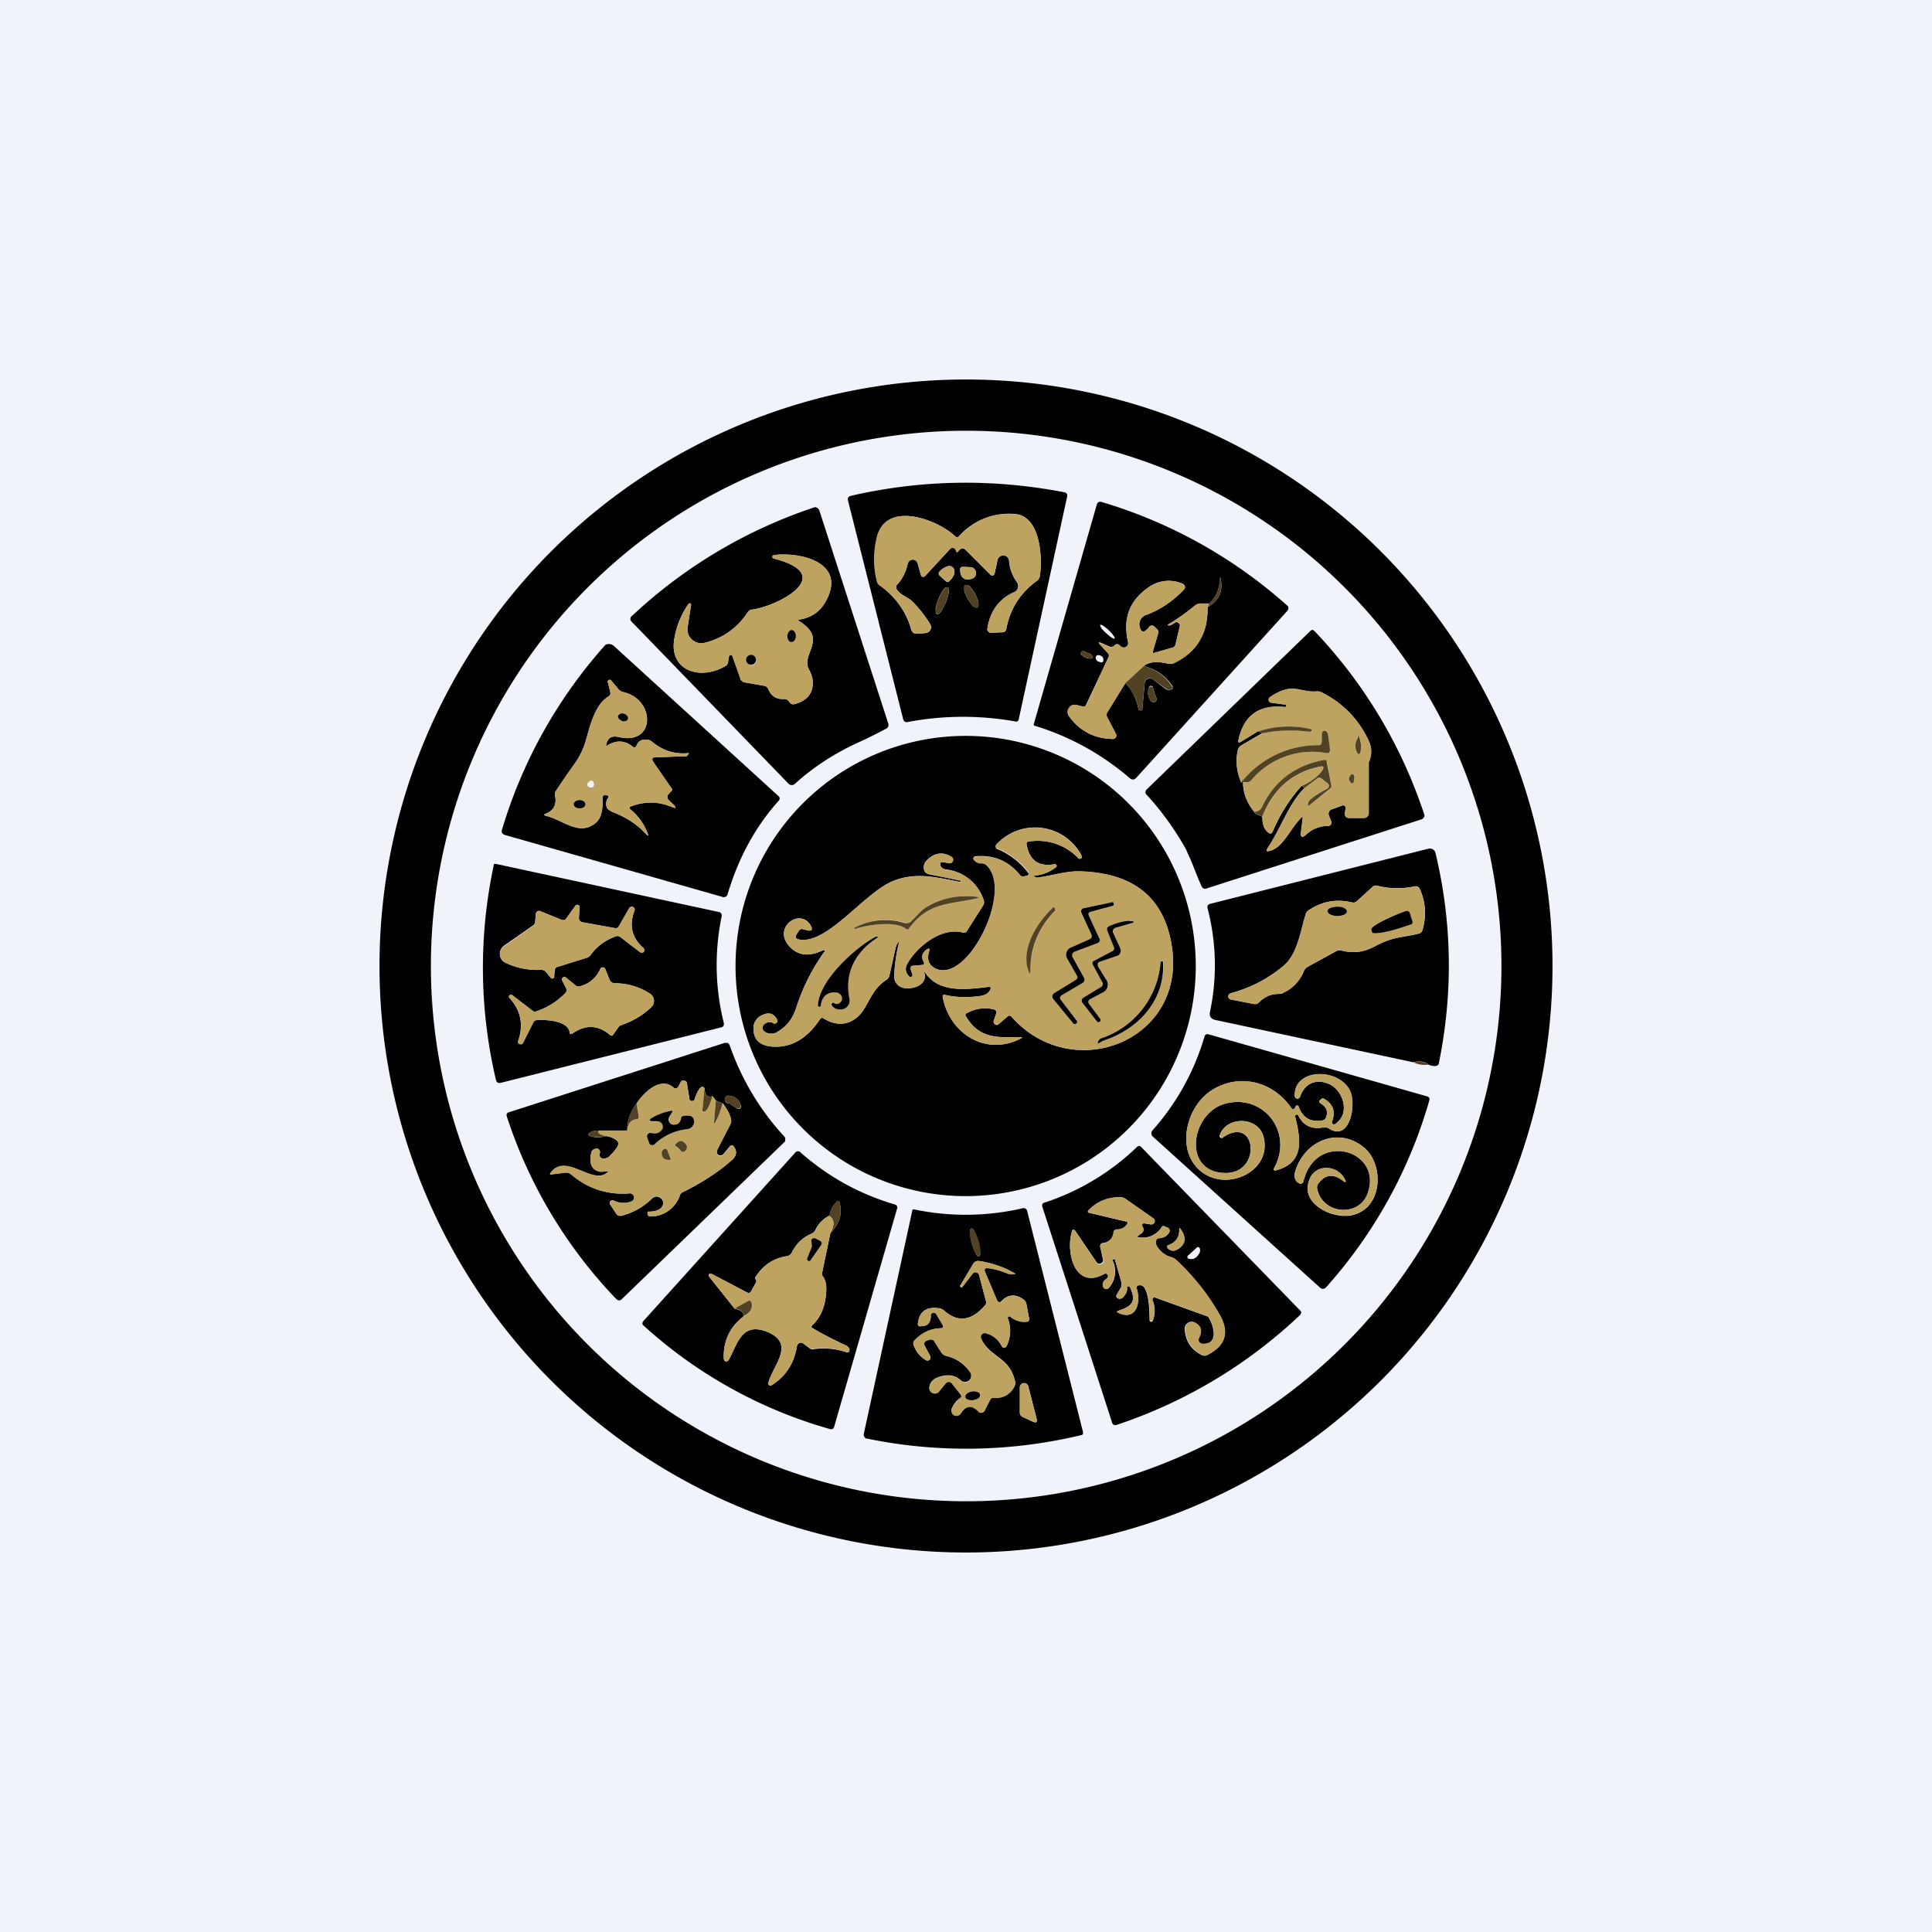 ﻿<?xml version="1.0" standalone="no"?>
<!DOCTYPE svg PUBLIC "-//W3C//DTD SVG 1.1//EN" 
"http://www.w3.org/Graphics/SVG/1.1/DTD/svg11.dtd">
<svg width="56" height="56" viewBox="0 0 56 56" xmlns="http://www.w3.org/2000/svg"><path fill="#F0F3FA" d="M0 0h56v56H0z"/><path d="M45 28a17 17 0 1 1-34 0 17 17 0 0 1 34 0Zm-1.48 0a15.51 15.51 0 1 0-31.03 0 15.51 15.51 0 0 0 31.03 0Z" fill="#010101"/><path d="M29.42 20.91a8.6 8.6 0 0 0-3.12.02c-.06.01-.1-.02-.12-.08l-1.6-6.34c-.02-.07.01-.12.09-.14 2.05-.47 4.11-.5 6.19-.1.06.02.09.06.07.13l-1.4 6.44c-.01.06-.05.09-.1.07Zm-.51-4.65a.17.17 0 0 1 .34.02c.02.22.1.42.23.6a.2.2 0 0 1-.01.23.2.2 0 0 1-.07.05c-.45.2-.7.56-.78 1.06a.11.11 0 0 0 .03.09.11.11 0 0 0 .09.03l.3-.01c.08 0 .12-.04.13-.11.11-.58.41-1.04.9-1.4a.2.2 0 0 0 .07-.12c.08-.5.03-1.72-.7-1.8a1.94 1.94 0 0 0-1.64.64c-.04.04-.08.04-.12 0-.5-.48-2-1.05-2.26.04-.1.43-.1.85 0 1.25 0 .06.04.12.1.15.45.33.75.76.9 1.29.03.07.08.1.15.1l.25-.02a.18.18 0 0 0 .17-.18.17.17 0 0 0-.03-.08 3.48 3.48 0 0 0-.52-.66c-.14-.14-.32-.16-.45-.35a.1.1 0 0 1 .01-.13c.16-.17.26-.38.31-.6a.15.15 0 0 1 .24-.1c.02.03.04.05.05.09l.09.32a.08.08 0 0 0 .06.06.08.08 0 0 0 .07-.03l.72-.78a.1.1 0 0 1 .09-.03.1.1 0 0 1 .07.06l.03.06c0 .01 0 .02.02 0l.06-.06c.06-.06.12-.06.18 0l.72.72a.07.07 0 0 0 .12-.04l.08-.36Zm-1.68.42.19.17a.07.07 0 0 0 .05.02.07.07 0 0 0 .05-.03l.02-.02a.54.54 0 0 0 .08-.1.4.4 0 0 0 .04-.1v-.1a.12.12 0 0 0-.03-.06l-.02-.02c-.04-.04-.1-.04-.16-.02a.47.47 0 0 0-.2.13l-.02.02a.07.07 0 0 0-.02.06.07.07 0 0 0 .02.05Zm.6-.17c0 .23.12.33.33.27a.17.17 0 0 0 .13-.18.17.17 0 0 0-.16-.16l-.22-.01a.08.08 0 0 0-.08.05v.03Zm.5 1.1c.02-.01.03-.03.03-.05v-.1a.98.98 0 0 0-.25-.46c-.05-.04-.1-.05-.13-.04-.02.01-.03.03-.03.05v.1c0 .03.01.07.03.1a.98.98 0 0 0 .22.35c.05.05.1.06.13.05Zm-1.17.2c.01 0 .03 0 .05-.02a.32.32 0 0 0 .07-.07 1.47 1.47 0 0 0 .22-.55c0-.09 0-.14-.03-.15l-.06.01a.33.33 0 0 0-.07.07 1.41 1.41 0 0 0-.22.55c0 .09.01.14.04.15ZM31.93 14.55a14.1 14.1 0 0 1 5.4 3.02.12.12 0 0 1-.02.14l-4.37 4.83c-.06.07-.13.07-.2.01a7.59 7.59 0 0 0-2.77-1.52.08.08 0 0 1 0-.06l1.82-6.34c.02-.07.07-.1.14-.08Zm3.1 2.95h-.24c-.05 0-.1.01-.15.05-.25.2-.51.4-.8.56.04.04.1.02.21-.06a.09.09 0 0 1 .1 0 .1.1 0 0 1 .05.09l-.13.55a.11.11 0 0 1-.08.08l-.52.15c-.05.02-.06 0-.05-.05l.15-.51a.12.12 0 0 0-.04-.13l-.07-.07a.1.1 0 0 0-.15.01c-.14.19-.24.18-.28-.02a.28.28 0 0 1 .18-.32 2.92 2.92 0 0 0 1.13-.77.11.11 0 0 0-.06-.14 1 1 0 0 0-1.01.12c-.54.38-.73.9-.57 1.58a.13.13 0 0 1-.23.1c-.06-.06-.12-.07-.18 0a.12.12 0 0 1-.13.02l-.23-.1c-.1-.04-.1-.02-.03.06l.21.23a.1.1 0 0 1 .02.12l-.65 1.38c-.01.04-.04.05-.09.05l-.2-.05a.2.2 0 0 0-.21.1.2.2 0 0 0 0 .22c.31.44.74.66 1.28.67a.1.1 0 0 0 .08-.05.1.1 0 0 0 0-.1l-.25-.48a.13.13 0 0 1 0-.14l.53-.85c.2.2.32.45.38.76 0 .02.02.03.04.03h.05c.01 0 .02 0 .02-.02l.07-.77a.14.14 0 0 1 .08-.12.14.14 0 0 1 .14 0l.4.3c.04.02.07.02.11.01h.04a.05.05 0 0 0 .04-.06v-.03a1.31 1.31 0 0 0-.84-.59c.15-.13.4-.15.72-.07.06 0 .11 0 .16-.02.66-.32.99-.86.97-1.62.34-.19.47-.48.37-.87-.02.35-.13.6-.33.77Zm-2.72 1.01v-.03a.85.85 0 0 0-.17-.21 1.38 1.38 0 0 0-.16-.13.28.28 0 0 0-.06-.03h-.03v.03l.03.06a.86.86 0 0 0 .14.15 1.32 1.32 0 0 0 .16.13l.05.03h.04Zm-.82.4-.06-.03a.07.07 0 0 0-.1.07c0 .02.01.03.03.04.07.06.15.1.24.1.07 0 .09-.03.05-.09a.15.15 0 0 0-.11-.07l-.05-.02Zm.49.26v-.04a.1.1 0 0 0 0-.04.14.14 0 0 0-.02-.04.17.17 0 0 0-.03-.03.16.16 0 0 0-.1-.03.08.08 0 0 0-.06.03l-.01.03a.1.1 0 0 0 0 .04l.02.04.04.04.09.03c.03 0 .05-.01.07-.03Zm1.44.77a.06.06 0 0 0-.12 0 .4.4 0 0 0 .07.39.09.09 0 0 0 .15-.09l-.1-.3ZM24.88 21.52c-.7.32-1.31.72-1.84 1.2a.13.13 0 0 1-.18 0L18.29 18a.1.1 0 0 1-.01-.1s0-.02.02-.03a14.32 14.32 0 0 1 5.32-3.17.15.15 0 0 1 .13.1l2 6.18c.01.06 0 .1-.06.14-.27.14-.54.28-.81.4Zm-1.71-3.56c.35-.06.6-.23.76-.52.64-1.14-.74-1.45-1.5-1.35a.05.05 0 0 0-.03.05.05.05 0 0 0 .03.05c1.9.49.05 1.4-.64 1.48a.16.16 0 0 0-.12.08c-.3.45-.71.75-1.24.88a.4.4 0 0 1-.5-.44l.1-.65-.01-.02a.04.04 0 0 0-.05-.02l-.02.01c-.2.3-.34.62-.4.98-.18.94.73 1.25 1.47.82a.15.15 0 0 0 .08-.1l.03-.18a.05.05 0 0 1 .05-.05l.03.01.02.03.23.65c0 .03.02.05.05.07.02.02.05.04.08.04l.57.1a.15.15 0 0 1 .11.1c.09.2.24.3.46.28a.16.16 0 0 1 .12.05l.06.07a.1.1 0 0 0 .11.03c.4-.1.58-.35.53-.73a.87.87 0 0 0-.1-.27c-.25-.46.57-.88-.29-1.41-.03-.02-.03-.04 0-.04Z" fill="#010101"/><path d="m28.9 16.26-.07.36a.07.07 0 0 1-.09.06.07.07 0 0 1-.03-.02l-.72-.72c-.06-.06-.12-.06-.18 0l-.06.07h-.02a.56.56 0 0 1-.03-.07.1.1 0 0 0-.16-.03l-.72.78a.08.08 0 0 1-.07.03.08.08 0 0 1-.06-.06l-.09-.32a.15.15 0 0 0-.24-.08.15.15 0 0 0-.05.08c-.05.23-.15.44-.3.6a.1.1 0 0 0-.03.07l.01.07c.13.2.31.21.45.35.2.2.38.42.52.66a.17.17 0 0 1-.06.23.18.18 0 0 1-.08.03l-.25.02c-.07 0-.12-.03-.14-.1a2.37 2.37 0 0 0-.92-1.29.27.27 0 0 1-.1-.15c-.1-.4-.1-.82 0-1.25.26-1.09 1.76-.52 2.27-.04.04.04.08.04.12 0 .46-.48 1.01-.7 1.64-.63.73.07.78 1.29.7 1.79a.2.2 0 0 1-.07.13c-.49.35-.79.8-.9 1.39-.01.07-.05.1-.13.1l-.3.02a.11.11 0 0 1-.12-.07v-.05c.07-.5.33-.85.78-1.06a.19.19 0 0 0 .08-.29c-.13-.17-.2-.37-.23-.6a.17.17 0 0 0-.34 0ZM23.16 18c.86.53.04.95.28 1.41.07.12.1.21.11.27.05.38-.13.63-.53.73a.1.1 0 0 1-.1-.03l-.07-.07a.16.16 0 0 0-.12-.05c-.22.01-.37-.08-.46-.28a.16.16 0 0 0-.11-.1l-.57-.1a.18.18 0 0 1-.08-.04.17.17 0 0 1-.05-.07l-.23-.65a.05.05 0 0 0-.05-.04l-.03.02-.02.03-.03.17c-.01.05-.04.09-.08.11-.74.43-1.65.12-1.47-.82a2.52 2.52 0 0 1 .42-1 .04.04 0 0 1 .06.05l-.1.65a.4.4 0 0 0 .5.44c.53-.13.94-.43 1.24-.88a.16.16 0 0 1 .12-.08c.69-.07 2.54-1 .64-1.48a.05.05 0 0 1 0-.1c.76-.1 2.14.21 1.5 1.35-.16.29-.41.46-.76.52-.04 0-.04.02 0 .04Zm-.22.61c.03 0 .07-.01.1-.05a.21.21 0 0 0 .03-.12c0-.04 0-.09-.03-.12a.11.11 0 0 0-.09-.06c-.03 0-.06.02-.09.05a.21.21 0 0 0-.04.12c0 .05.01.1.03.13.03.03.06.05.09.05Zm-1.02.51a.14.14 0 0 0-.15-.14.14.14 0 0 0-.13.09.14.14 0 0 0 .03.16.14.14 0 0 0 .25-.1Z" fill="#BEA25F"/><path d="M27.23 16.67a.07.07 0 0 1-.02-.04.07.07 0 0 1 .02-.06l.02-.02c.06-.06.13-.1.2-.13.06-.02.12-.02.16.02l.02.02.03.06v.1a.4.4 0 0 1-.04.1.54.54 0 0 1-.08.1l-.02.02a.07.07 0 0 1-.08.02l-.02-.02-.19-.17ZM27.83 16.5a.08.08 0 0 1 .08-.07l.22.01a.18.18 0 0 1 .16.16.17.17 0 0 1-.13.18c-.21.06-.32-.04-.33-.27Z" fill="#BEA25F"/><path d="M35 17.6a.23.23 0 0 0 .04-.1c.2-.17.31-.42.32-.77h.01c.1.4-.03.68-.37.87Z" fill="#514223"/><path d="M35.04 17.5c0 .03-.02.06-.04.1.02.76-.3 1.3-.97 1.62a.24.24 0 0 1-.16.02c-.32-.08-.57-.06-.72.07l-.53.49-.52.85a.13.13 0 0 0 0 .14l.25.48a.1.1 0 0 1 0 .1.1.1 0 0 1-.09.05c-.54-.01-.97-.23-1.28-.67a.2.2 0 0 1 0-.23.2.2 0 0 1 .2-.09l.21.05c.05 0 .08-.01.1-.05l.64-1.38a.1.1 0 0 0-.02-.12l-.21-.23c-.08-.08-.07-.1.03-.05l.23.1a.11.11 0 0 0 .13-.03c.06-.07.12-.06.18 0a.13.13 0 0 0 .23-.1c-.16-.68.03-1.2.57-1.58a1 1 0 0 1 1-.12.11.11 0 0 1 .07.14l-.03.04c-.32.33-.68.58-1.1.73a.28.28 0 0 0-.18.32c.04.2.14.2.28.02a.1.1 0 0 1 .15 0l.07.06c.04.04.05.08.04.13l-.15.51c-.01.05 0 .07.05.05l.52-.15a.11.11 0 0 0 .08-.08l.13-.55a.1.1 0 0 0-.04-.1.1.1 0 0 0-.11.01c-.1.08-.17.1-.2.06.28-.17.54-.36.8-.56.04-.04.09-.06.14-.06h.25Z" fill="#BEA25F"/><path d="M28.04 17.35c.1.18.23.3.3.26.05-.04.03-.21-.07-.39-.1-.18-.23-.3-.3-.26-.06.04-.03.2.07.39ZM27.2 17.37c-.08.21-.1.4-.04.43.06.02.18-.13.26-.35.09-.22.1-.41.05-.43-.06-.03-.18.13-.27.35Z" fill="#514223"/><path d="M34.4 24.66c-.33-.6-.72-1.14-1.17-1.63a.1.1 0 0 1 0-.14l4.75-4.6c.04-.04.08-.04.12 0a14.1 14.1 0 0 1 3.19 5.34.13.13 0 0 1-.09.12l-6.22 2c-.07.03-.12 0-.15-.06-.16-.34-.29-.75-.44-1.03Zm2.04-3.45c.08 0 .12.02.13.05l-.6.35a.2.2 0 0 0-.09.13c-.07.3-.04.61.1.95.04-.1.06-.1.05-.01 0 .32.12.6.33.86.01.04.1.08.23.13 0 .22.05.37.17.46.06.05.1.04.13-.03.22-.51.5-.95.84-1.32.04.01.07.04.07.07-.45.45-.69 1.2-1.07 1.75-.03.06-.02.08.05.07.41-.08.63-.68.95-.98.02-.02.03-.02.03.02l-.05.4c-.02.16.03.19.15.08.18-.17.4-.25.65-.25a.09.09 0 0 0 .08-.08v-.04l-.07-.18a.13.13 0 0 1 .03-.15.14.14 0 0 1 .05-.03l.28-.1c.09-.04.13 0 .12.1l-.02.11a.13.13 0 0 0 .03.1.12.12 0 0 0 .1.04h.42c.04 0 .07-.02.1-.04a.14.14 0 0 0 .04-.1v-1.48a.7.7 0 0 0 .02-.58 2.9 2.9 0 0 0-1.38-1.44.27.27 0 0 0-.15-.03c-.34.03-.57-.13-.87-.06-.19.05-.35.13-.49.24a.09.09 0 0 0 .05.15l.37.05a.04.04 0 1 1 0 .07c-.73-.07-1.17.25-1.32.95-.02.08 0 .1.07.06l.47-.29ZM22.82 18.43c0 .1.05.18.12.18.07 0 .13-.07.13-.17s-.05-.17-.12-.18c-.07 0-.12.08-.13.17ZM22.57 23.21c-.7.78-1.18 1.7-1.48 2.71a.11.11 0 0 1-.14.08l-6.32-1.8c-.08-.03-.1-.08-.08-.15a14.05 14.05 0 0 1 3-5.36.22.22 0 0 1 .24.03l4.78 4.36a.1.1 0 0 1 .03.06.1.1 0 0 1-.03.07Zm-5-1.62c.04-.2.15-.27.35-.23 1.1.27 1.08-1.1.14-1.3a.24.24 0 0 1-.13-.08l-.21-.25a.06.06 0 0 0-.07-.02.05.05 0 0 0-.03.07l.07.28c.01.06 0 .1-.06.13-.38.24-.52.82-.64 1.24-.07.26-.18.49-.32.69-.19.26-.37.52-.55.8a.2.2 0 0 0-.03.15c.05.25-.04.42-.26.51-.08.03-.07.05 0 .07.5.12.96.6 1.44.2.2-.17.2-.5.2-.74 0-.05.02-.06.06-.06h.08l.02.02a.04.04 0 0 1 0 .05c-.07.1-.08.2-.03.3.03.05.1.09.19.13.38.15.7.36.96.65.04.03.05.03.03-.02a1.6 1.6 0 0 0-.5-.71c-.05-.05-.05-.08.02-.1.4-.15.8-.14 1.17.02.13.05.14.03.05-.07l-.14-.13a.12.12 0 0 1-.03-.09c0-.03 0-.06.03-.08l.08-.1c.03-.02.03-.04 0-.07l-.52-.76c-.06-.1-.04-.14.07-.14l.89-.03.02-.02.04-.05c.02-.02.01-.02-.01-.02-.4.04-.75-.08-1.05-.33a.25.25 0 0 0-.14-.06c-.16-.02-.26.04-.31.18-.03.05-.06.06-.1.03-.24-.2-.49-.2-.75-.04-.03.02-.04.01-.03-.02Z" fill="#010101"/><path d="M31.54 18.93c.05 0 .09.03.11.07.04.06.02.1-.05.09a.42.42 0 0 1-.24-.1.07.07 0 0 1-.02-.08.07.07 0 0 1 .09-.03 16.55 16.55 0 0 0 .1.05Z" fill="#514223"/><path d="M21.77 19.27a.14.14 0 1 0 0-.29.14.14 0 0 0 0 .29Z" fill="#010101"/><path d="M33.15 19.31a1.31 1.31 0 0 1 .84.62.05.05 0 0 1-.02.04l-.02.01-.04.01a.13.13 0 0 1-.1-.02l-.4-.28a.14.14 0 0 0-.23.1l-.07.78c0 .01 0 .02-.02.02h-.05c-.02 0-.03-.01-.04-.03a1.43 1.43 0 0 0-.38-.76l.53-.49Z" fill="#514223"/><path d="M17.6 21.61c.26-.17.5-.15.74.04.05.03.08.02.1-.03.06-.14.16-.2.32-.18.05 0 .1.02.14.06.3.25.65.37 1.05.33.02 0 .03 0 .01.02l-.04.05-.02.02-.89.03c-.1 0-.13.05-.07.14l.53.76c.02.03.02.05 0 .08l-.1.09a.12.12 0 0 0-.02.08c0 .04 0 .07.03.09l.14.13c.1.1.08.12-.05.07a1.6 1.6 0 0 0-1.17-.03c-.07.03-.07.06-.02.1.23.2.4.43.5.72.02.05 0 .05-.03.02-.26-.29-.58-.5-.96-.65-.1-.04-.16-.08-.2-.13-.04-.1-.03-.2.05-.3v-.02a.04.04 0 0 0 0-.03l-.03-.01-.08-.01c-.04 0-.06.01-.06.06 0 .25 0 .57-.2.74-.48.4-.95-.08-1.43-.2-.08-.02-.09-.04 0-.07.21-.09.3-.26.25-.51a.2.2 0 0 1 .03-.16l.55-.8c.14-.2.25-.42.32-.68.12-.42.26-1 .64-1.24.05-.03.07-.07.06-.13l-.07-.28a.05.05 0 0 1 .03-.07.05.05 0 0 1 .07.02l.21.25c.04.04.08.06.13.08.94.2.95 1.57-.14 1.3-.2-.04-.31.03-.35.23 0 .03 0 .04.03.02Zm.6-.77c0-.02 0-.06-.02-.08a.19.19 0 0 0-.09-.07.19.19 0 0 0-.1 0c-.04 0-.07.02-.07.05-.01.03 0 .06.01.09.02.02.05.05.09.06.04.02.08.02.11 0 .03 0 .06-.02.07-.05Zm-.98 1.9c-.02-.13-.08-.15-.17-.06-.04.04-.04.08 0 .12l.04.02a.09.09 0 0 0 .13-.09Zm-.25.57a.1.1 0 0 0-.01-.04.13.13 0 0 0-.04-.04.19.19 0 0 0-.06-.03.24.24 0 0 0-.13 0 .19.19 0 0 0-.05.03.13.13 0 0 0-.04.04.1.1 0 0 0-.01.04l.01.05.04.04.05.02a.23.23 0 0 0 .19-.02.13.13 0 0 0 .04-.04.1.1 0 0 0 0-.05Z" fill="#BEA25F"/><path d="m33.42 19.94.1.3a.09.09 0 0 1-.15.09.4.4 0 0 1-.07-.4.06.06 0 0 1 .06-.03.06.06 0 0 1 .06.04Z" fill="#514223"/><path d="m37.8 22.85.37-.28c.04-.04.09-.04.14 0l.17.13a.1.1 0 0 1 .04.09.1.1 0 0 1-.05.08c-.22.1-.39.2-.5.33a.2.2 0 0 0-.06.14c0 .02 0 .03.03.01l.6-.47a.1.1 0 0 0 .05-.11l-.12-.67c-.02-.06-.05-.08-.11-.07-.82.16-1.4.6-1.77 1.34-.05.1-.13.16-.23.17-.21-.25-.32-.54-.33-.86l.13-.01c.04 0 .08-.03.1-.06a2.3 2.3 0 0 1 2.18-.78c.08.01.12-.02.1-.1l-.05-.47a.08.08 0 0 0-.16 0l-.02.26c0 .05-.03.08-.09.08a2.82 2.82 0 0 0-2.24 1.09 1.5 1.5 0 0 1-.1-.95.2.2 0 0 1 .1-.13l.59-.35a4.14 4.14 0 0 1 1.4-.05l.05-.03a.02.02 0 0 0 0-.02.03.03 0 0 0-.01-.02 2.8 2.8 0 0 0-1.57.07l-.47.29c-.07.04-.1.02-.07-.06.15-.7.6-1.02 1.32-.95a.04.04 0 1 0 0-.07l-.37-.05a.09.09 0 0 1-.08-.06.09.09 0 0 1 .03-.1c.14-.1.3-.18.49-.23.3-.07.53.09.87.06.05 0 .1 0 .15.03.64.33 1.1.81 1.38 1.44a.7.7 0 0 1-.01.58v1.48a.14.14 0 0 1-.15.14h-.43a.12.12 0 0 1-.12-.09v-.05l.02-.12c.01-.1-.03-.13-.12-.1l-.28.11a.14.14 0 0 0-.08.18l.07.18a.09.09 0 0 1-.04.1.09.09 0 0 1-.04.02.94.94 0 0 0-.65.25c-.12.1-.17.08-.15-.08l.05-.4c0-.04 0-.04-.03-.02-.32.3-.54.9-.95.98-.07.01-.08 0-.05-.07.38-.55.62-1.3 1.07-1.75Zm1.54-1.43a.41.41 0 0 0 0 .4l.02.02h.06l.01-.03a.67.67 0 0 0-.09-.52h.01v.05l-.01.08Zm-.1 1.24.02-.15a.06.06 0 0 0-.03-.06.06.06 0 0 0-.07.02c-.07.07-.07.14 0 .22a.05.05 0 0 0 .04.01.05.05 0 0 0 .04-.04Z" fill="#BEA25F"/><path d="M18.02 20.9c.08.02.16 0 .18-.06.02-.05-.03-.12-.1-.15-.08-.03-.16 0-.18.05-.03.05.02.12.1.15Z" fill="#010101"/><path d="M36.57 21.26c0-.03-.05-.04-.13-.05a2.8 2.8 0 0 1 1.58-.07v.02a.02.02 0 0 1 0 .02l-.05.03h-.02a4.15 4.15 0 0 0-1.38.05ZM36.03 22.68c0-.09-.01-.09-.05 0a2.82 2.82 0 0 1 2.24-1.08c.06 0 .08-.03.09-.08l.01-.25a.08.08 0 0 1 .14-.06l.03.05.06.47c0 .08-.03.11-.1.1a2.3 2.3 0 0 0-2.18.78.16.16 0 0 1-.1.06h-.14ZM39.36 21.34v-.05h-.01c.1.17.12.34.08.52a.05.05 0 0 1-.04.04.05.05 0 0 1-.05-.03.41.41 0 0 1 0-.4.18.18 0 0 0 .02-.08Z" fill="#514223"/><path d="M34.66 28a6.67 6.67 0 1 1-13.34 0 6.67 6.67 0 0 1 13.34 0Zm-7.83.21c.38.56 1.15.48 1.8.4.09-.02.1.01.07.09-.06.1-.15.15-.3.17-.35.05-.68.04-1-.03-.06-.02-.09.01-.07.08.2 1.03 1.23 1.69 2.22 1.2.1-.04.1-.06-.01-.06-.66.02-1.17.03-1.54-.6-.03-.04-.02-.08.04-.1.24-.13.49-.16.74-.11.09.02.12.07.09.15l-.07.2a.1.1 0 0 0 .09.11.1.1 0 0 0 .05-.02l.27-.23a.07.07 0 0 1 .1 0c1.75 2 5.06.73 4.66-2-.21-1.44-1.11-2.17-2.7-2.2-.38-.01-.78.12-1.18.18a.1.1 0 0 1-.05 0 .32.32 0 0 1-.05-.03c-.03-.01-.03-.02 0-.03.23-.02.43-.1.6-.24a.05.05 0 0 0 .03-.06.05.05 0 0 0-.06-.03c-.45.08-.72-.11-.8-.56-.02-.06.01-.1.07-.1a1.63 1.63 0 0 1 1.44.5h.02a.06.06 0 0 0 .06-.02.06.06 0 0 0 0-.05v-.02a1.52 1.52 0 0 0-2.47-.32.08.08 0 0 0-.02.07.09.09 0 0 0 .05.06 2.17 2.17 0 0 1 .9.7.07.07 0 0 1-.01.06l-.03.01-.08.02a.12.12 0 0 1-.12-.03c-.33-.41-.76-.6-1.3-.55a.06.06 0 0 0-.04.1c.06.08.14.11.23.1a.21.21 0 0 1 .16.08c.74.76-.58 3.43-1.51 2.97-.19-.1-.25-.26-.18-.49.02-.1 0-.1-.08-.05-.13.1-.15.22-.08.34.03.06.02.1-.05.1l-.24.02c-.07 0-.1.05-.08.12l.05.14a.06.06 0 0 1-.06.07c-.02 0-.03 0-.04-.02-.11-.11-.13-.25-.03-.4.28-.48.98-1.03 1.58-.87.06.01.1 0 .13-.05l.47-.74a.18.18 0 0 0 .01-.16 1.3 1.3 0 0 0-1.1-.88c-.09-.02-.14-.06-.15-.12-.02-.07 0-.1.08-.09l.16.03a.1.1 0 0 0 .12-.06.1.1 0 0 0-.05-.13c-.25-.15-.49-.11-.7.1a.3.3 0 0 0-.08.12.27.27 0 0 0-.01.13c0 .04.02.08.04.1.03.03.06.05.1.06l.91.18a.03.03 0 0 1 .02.03v.01h-.03c-.64-.12-1.27-.3-1.94-.02-.84.34-1.91 1.86-2.73 1.69-.09-.02-.1-.07-.06-.15l.06-.1a.1.1 0 0 1 .11-.05l.16.04c.1.02.14-.02.09-.12-.28-.55-1.09-.01-.67.53.24.3.56.37.98.18.1-.04.12-.02.05.06-.33.47-.59.98-.76 1.52-.13.39-.28.6-.61.79a.33.33 0 0 1-.17.03.31.31 0 0 1-.16-.05c-.04-.03-.07-.07-.07-.11 0-.04.02-.08.06-.12.08-.06.17-.07.24-.03a.08.08 0 0 0 .12-.1c-.1-.19-.25-.22-.46-.11a.4.4 0 0 0-.22.36c0 .36.21.54.65.54.5 0 .93-.27 1.28-.8.03-.04.06-.05.1-.02.33.2.63.2.9.02.4-.26.41-.8.91-1.13a.21.21 0 0 0 .1-.13l.17-.76c.02-.1.05-.17.11-.24.02-.01.03-.01.02.01-.1.34-.15.67-.16 1a.33.33 0 0 0 .22.33c.26.09.74-.05.66-.4-.02-.07 0-.07.03 0Z" fill="#010101"/><path d="M37.8 22.85c0-.03-.03-.06-.07-.07.28-.13.48-.28.6-.46.05-.08.03-.12-.06-.1-.8.16-1.36.64-1.68 1.45-.14-.05-.22-.1-.23-.14.1 0 .18-.05.23-.16.36-.74.95-1.18 1.77-1.34.06-.01.1 0 .1.07l.13.67a.1.1 0 0 1-.05.1l-.6.48c-.02.02-.03.01-.03-.01 0-.06.02-.1.05-.14.12-.12.3-.23.5-.33a.1.1 0 0 0 .06-.08.1.1 0 0 0-.04-.09l-.17-.13c-.05-.04-.1-.04-.14 0l-.37.28Z" fill="#514223"/><path d="M37.73 22.78c-.35.37-.62.81-.84 1.32-.03.06-.07.08-.13.03-.12-.09-.17-.24-.17-.46.32-.8.88-1.29 1.68-1.45.1-.02.11.02.06.1a1.4 1.4 0 0 1-.6.46Z" fill="#BEA25F"/><path d="M39.24 22.66a.05.05 0 0 1-.07.04l-.02-.02c-.06-.07-.06-.14 0-.21a.06.06 0 0 1 .08-.02l.02.03.01.03-.02.15Z" fill="#514223"/><path d="M16.8 23.43c.1 0 .17-.05.17-.12 0-.06-.08-.12-.17-.12-.1 0-.17.06-.17.12 0 .07.07.12.17.12Z" fill="#010101"/><path d="M26.8 28.22c.08.35-.4.49-.66.4a.33.33 0 0 1-.22-.33 4.58 4.58 0 0 1 .14-1 .47.47 0 0 0-.11.23l-.17.76a.21.21 0 0 1-.1.13c-.5.33-.52.87-.9 1.13-.28.19-.58.18-.9-.02-.05-.03-.08-.02-.11.02-.35.53-.78.8-1.28.8-.44 0-.66-.18-.65-.54a.4.4 0 0 1 .22-.36c.2-.11.36-.08.46.1a.08.08 0 0 1-.07.13c-.02 0-.03 0-.05-.02-.07-.04-.16-.03-.24.03-.04.04-.06.08-.06.12 0 .04.03.08.07.1.04.04.1.06.16.06s.12 0 .17-.03c.33-.2.48-.4.6-.8.18-.53.44-1.04.77-1.5.07-.1.05-.11-.05-.07-.42.19-.74.13-.98-.18-.42-.54.39-1.08.67-.53.05.1.02.14-.1.12l-.15-.04a.1.1 0 0 0-.1.05l-.07.1c-.05.08-.03.13.06.15.82.17 1.9-1.35 2.73-1.69.67-.27 1.3-.1 1.94.03h.02l.01-.02v-.02h-.02l-.91-.2a.17.17 0 0 1-.1-.05.2.2 0 0 1-.04-.1c-.01-.04 0-.09.01-.13a.3.3 0 0 1 .07-.11c.22-.22.46-.26.71-.11a.1.1 0 0 1 .05.13.1.1 0 0 1-.12.06l-.16-.03c-.07-.01-.1.02-.08.09.01.06.06.1.15.12.55.08.91.37 1.1.88a.18.18 0 0 1-.01.16l-.47.74c-.03.05-.07.06-.13.05-.6-.16-1.3.39-1.58.87-.1.15-.08.29.03.4a.06.06 0 0 0 .1-.05l-.05-.14c-.02-.07 0-.11.08-.12l.24-.02c.07 0 .08-.04.05-.1-.07-.12-.05-.24.08-.34.08-.06.1-.04.08.05-.07.23 0 .4.18.49.93.46 2.25-2.21 1.5-2.97a.21.21 0 0 0-.15-.07.28.28 0 0 1-.23-.1.06.06 0 0 1 .05-.1c.53-.05.96.13 1.29.54a.12.12 0 0 0 .12.03l.08-.02.03-.01.01-.03a.07.07 0 0 0 0-.06 2.17 2.17 0 0 0-.93-.7.09.09 0 0 1-.02-.07l.02-.03a1.52 1.52 0 0 1 2.47.34.06.06 0 0 1 0 .05.06.06 0 0 1-.04.02.06.06 0 0 1-.04 0l-.02-.02c-.39-.39-.86-.55-1.42-.48-.06 0-.08.04-.07.1.08.45.35.64.8.56a.05.05 0 0 1 .04.1c-.18.13-.38.21-.6.23-.04 0-.04.02-.01.03l.05.02a.1.1 0 0 0 .05 0c.4-.05.8-.18 1.18-.18 1.59.04 2.49.77 2.7 2.2.4 2.74-2.9 4.01-4.66 2.01a.07.07 0 0 0-.1 0l-.27.23a.1.1 0 0 1-.14-.1l.07-.2c.03-.07 0-.12-.09-.14-.25-.05-.5-.02-.74.1-.06.03-.07.07-.04.12.37.62.88.61 1.54.59.1 0 .11.02.01.06-.99.49-2.03-.17-2.22-1.2-.02-.07.01-.1.08-.08.31.07.64.08 1 .03.14-.02.23-.08.29-.17.04-.08.02-.1-.06-.1-.66.09-1.43.17-1.8-.39-.05-.06-.06-.06-.04.01Zm-.56-1.47a1.9 1.9 0 0 0-1.47.14v.01l.01.02h.02c.37-.11 1.13-.24 1.46 0 .03.03.06.03.08 0 .56-.75 1.07-.69 1.94-.87.12-.03.12-.05 0-.06-.51-.05-.97.04-1.4.28-.18.11-.32.3-.5.45a.15.15 0 0 1-.14.03Zm5.37-.32.66-.18.01-.02V26.17a.03.03 0 0 0-.02-.02h-.02l-.85.18a.08.08 0 0 0-.06.05v.07l.31.65a.1.1 0 0 1 0 .07.1.1 0 0 1-.05.05l-.55.25a.22.22 0 0 0-.13.13.22.22 0 0 0 .02.18l.28.49c.04.06.02.1-.04.14l-.62.38a.12.12 0 0 0-.02.17l.58.69a.06.06 0 0 0 .1-.03v-.05l-.47-.6-.01-.03a.08.08 0 0 1 .01-.07l.03-.02.6-.36a.11.11 0 0 0 .05-.15l-.33-.62a.1.1 0 0 1 0-.08.1.1 0 0 1 .05-.05l.66-.25c.08-.03.1-.08.06-.15l-.3-.65c-.02-.06 0-.1.05-.1Zm-1.74 1.7c0-.66.23-1.23.7-1.71a.07.07 0 0 0 .01-.04.1.1 0 0 0 0-.04c-.01-.04-.04-.05-.06-.02-.46.42-.94 1.2-.7 1.82.03.1.05.1.05-.01Zm2-.25.5-.17a.17.17 0 0 0 .12-.17c0-.02 0-.04-.02-.06l-.2-.43a.11.11 0 0 1 0-.1.11.11 0 0 1 .07-.06l.49-.14c.04-.01.04-.03 0-.05a.22.22 0 0 0-.12-.01c-.21.02-.4.08-.57.16a.09.09 0 0 0-.05.04v.06l.2.5a.1.1 0 0 1 0 .07.1.1 0 0 1-.05.05l-.53.28c-.05.03-.06.07-.03.12l.27.5a.1.1 0 0 1-.04.14l-.51.31a.1.1 0 0 0-.03.14l.42.54a.06.06 0 0 0 .1-.03v-.04l-.33-.44a.09.09 0 0 1-.01-.08.09.09 0 0 1 .05-.05l.38-.2a.24.24 0 0 0 .13-.25.24.24 0 0 0-.03-.1l-.25-.39a.1.1 0 0 1 0-.08.1.1 0 0 1 .05-.06Zm-7.5 1.16c-.06.07-.13.08-.2.03a.05.05 0 0 0-.08.03v.03c.05.08.14.12.26.13a.26.26 0 0 0 .27-.32c-.15-.76.2-1.39.85-1.77.01 0 0 0 0 0l-.04-.01c0-.02-.02-.02-.04-.01-.55.29-1.64 1.24-1.68 1.98a.04.04 0 0 0 .06.04l.02-.03c.04-.27.2-.4.47-.37a.16.16 0 0 1 .1.27Zm7.68 1.1c.97-.34 1.73-1.17 1.67-2.26l-.01-.01h-.04c-.02 0-.03 0-.03.02a2.53 2.53 0 0 1-1.73 2.21.11.11 0 0 0-.05.04.2.2 0 0 0-.03.04c-.02.07 0 .08.05.04a.8.8 0 0 1 .17-.08Z" fill="#BEA25F"/><path d="M41.4 30.86c-.1-.1-.25-.11-.44-.07l-5.75-1.23c-.11-.03-.16-.1-.14-.22a6.54 6.54 0 0 0-.07-3.02c-.01-.06.01-.1.07-.12l6.33-1.6a.17.17 0 0 1 .21.13c.48 2.01.51 4.04.1 6.07 0 .06-.04.09-.1.1-.07 0-.14-.01-.2-.04Zm-1.57-3.42c.55-.3.82-.26 1.3-.38a.15.15 0 0 0 .1-.1c.12-.41.1-.81-.08-1.2a.13.13 0 0 0-.06-.06.12.12 0 0 0-.08-.01 2.4 2.4 0 0 1-1.1-.02.15.15 0 0 0-.13.04l-.44.4a.15.15 0 0 1-.14.05c-.45-.11-.87-.04-1.26.22a.2.2 0 0 0-.09.11c-.16.5-.23 1.15-.64 1.5-.44.37-.95.64-1.54.8a.1.1 0 0 0-.07.1.1.1 0 0 0 .07.08l.67.13h.09l.07-.05a.75.75 0 0 1 .55-.24c.05 0 .1 0 .14-.03.28-.13.48-.34.6-.62.02-.06.06-.1.12-.14l.82-.45a.2.2 0 0 1 .15-.02c.34.09.65.05.95-.11ZM20.9 29.78l-6.36 1.6c-.1.03-.15 0-.17-.1a14.21 14.21 0 0 1-.05-6.24h.05l6.49 1.4a.1.1 0 0 1 .05.05.09.09 0 0 1 .01.06 6.92 6.92 0 0 0 .06 3.1c.01.07-.01.11-.07.13Zm-2.92-2.62.56.43a.08.08 0 0 0 .12-.06.08.08 0 0 0-.02-.06c-.33-.3-.41-.65-.25-1.07a.08.08 0 0 0-.1-.11.08.08 0 0 0-.05.03l-.3.53a.1.1 0 0 1-.12.05l-.95-.17a.12.12 0 0 1-.07-.05.12.12 0 0 1-.02-.08l.02-.3a.07.07 0 0 0-.09-.07.07.07 0 0 0-.03.02l-.28.39a.09.09 0 0 1-.05.03h-.05l-.64-.26a.09.09 0 0 0-.09.01.1.1 0 0 0-.04.07l-.02.26c0 .01 0 .02-.02.03a.1.1 0 0 1-.02.03l-.86.6a.29.29 0 0 0-.12.27.28.28 0 0 0 .17.23c.32.15.66.22 1.02.2a.19.19 0 0 1 .16.08l.12.15.03.02a.05.05 0 0 0 .07-.05l.02-.18c0-.06.04-.1.1-.11l.83-.26a.2.2 0 0 0 .11-.08c.18-.25.43-.43.73-.54.05-.02.1 0 .13.02Zm-2.42 2.41c.26-.02.9.01.95.35 0 .06.04.07.09.03.38-.26.74-.24 1.08.05.04.03.07.03.1-.02l.14-.2a.15.15 0 0 1 .07-.06c.33-.11.63-.28.88-.52a.25.25 0 0 0-.03-.4 1.9 1.9 0 0 0-1.02-.3.16.16 0 0 1-.15-.1l-.13-.32a.08.08 0 0 0-.11-.03.08.08 0 0 0-.03.03.87.87 0 0 1-.6.51.13.13 0 0 1-.12-.03l-.27-.22a.07.07 0 0 0-.1 0 .07.07 0 0 0-.01.09l.1.2c.02.03.03.06.02.08 0 .03-.01.06-.03.07-.24.25-.53.43-.86.54a.1.1 0 0 1-.05 0 .1.1 0 0 1-.04-.02l-.59-.45a.06.06 0 0 0-.08 0 .06.06 0 0 0 0 .08c.33.36.41.78.25 1.24v.05c0 .02.02.04.04.04a.07.07 0 0 0 .1-.03l.3-.6a.11.11 0 0 1 .1-.06Z" fill="#010101"/><path d="M41.12 27.06c-.47.12-.74.08-1.29.38-.3.16-.61.2-.95.11a.2.2 0 0 0-.15.02l-.82.45a.28.28 0 0 0-.13.14c-.11.28-.31.5-.6.62a.32.32 0 0 1-.13.03c-.2 0-.4.08-.55.24a.17.17 0 0 1-.07.05.18.18 0 0 1-.1 0l-.66-.13a.1.1 0 0 1-.05-.14.1.1 0 0 1 .05-.03c.59-.17 1.1-.44 1.54-.81.4-.35.48-1 .64-1.5a.2.2 0 0 1 .09-.11c.39-.26.8-.33 1.26-.22.05 0 .1 0 .14-.04l.44-.41a.15.15 0 0 1 .13-.04c.37.1.73.1 1.1.02l.08.01c.03.01.05.03.06.06.17.39.2.79.08 1.2a.14.14 0 0 1-.1.1Zm-2.08-.64c0-.03-.02-.07-.08-.1a.47.47 0 0 0-.2-.04.46.46 0 0 0-.2.03c-.05.03-.08.06-.08.1 0 .04.03.07.08.1s.12.04.2.04c.07 0 .14 0 .2-.03.05-.03.08-.06.08-.1Zm1.9.28-.08-.25a.08.08 0 0 0-.1-.04h-.02c-.28.1-.54.21-.73.32-.18.1-.28.18-.26.22l.02.06c.01.05.14.05.35.01.2-.04.48-.12.76-.22h.02a.08.08 0 0 0 .04-.1Z" fill="#BEA25F"/><path d="M26.39 26.72c.17-.15.3-.34.5-.45.42-.24.88-.33 1.38-.28.13.01.13.03 0 .06-.86.18-1.37.12-1.93.87-.02.03-.05.03-.08 0-.33-.24-1.1-.11-1.46 0a.02.02 0 0 1-.03-.03 1.9 1.9 0 0 1 1.47-.13c.05 0 .1 0 .15-.04Z" fill="#514223"/><path d="m31.56 26.54.3.65c.04.07.02.12-.06.15l-.66.25a.1.1 0 0 0-.06.1v.03l.34.62a.11.11 0 0 1-.04.15l-.61.36a.08.08 0 0 0-.04.09l.01.03.46.6a.06.06 0 0 1 0 .09.06.06 0 0 1-.1-.01l-.57-.69a.12.12 0 0 1 .02-.17l.62-.38c.06-.04.08-.08.04-.14l-.28-.49a.22.22 0 0 1 .1-.31l.56-.25a.1.1 0 0 0 .05-.05.1.1 0 0 0 0-.07l-.3-.65a.08.08 0 0 1 0-.07.08.08 0 0 1 .05-.05l.85-.18a.04.04 0 0 1 .03 0v.02l.01.01v.05l-.01.02-.66.18c-.06.02-.07.05-.05.11Z" fill="#010101"/><path d="M17.85 27.14c-.3.1-.55.29-.73.54a.2.2 0 0 1-.1.08l-.85.26a.13.13 0 0 0-.1.11v.18a.05.05 0 0 1-.05.05.05.05 0 0 1-.06-.02l-.12-.15a.2.2 0 0 0-.16-.08c-.36.02-.7-.05-1.02-.2a.28.28 0 0 1-.14-.38.29.29 0 0 1 .1-.11l.85-.6a.1.1 0 0 0 .04-.07l.02-.26a.1.1 0 0 1 .08-.08.1.1 0 0 1 .05 0l.64.26h.05c.02 0 .04-.02.05-.03l.28-.39a.07.07 0 0 1 .11 0l.01.05-.02.3c0 .03 0 .06.02.08.02.03.05.04.07.05l.95.17a.1.1 0 0 0 .11-.05l.31-.53a.08.08 0 0 1 .15.02v.06c-.16.42-.08.78.25 1.07a.08.08 0 1 1-.1.12l-.56-.43a.13.13 0 0 0-.13-.02Z" fill="#BEA25F"/><path d="M29.81 28.14c-.23-.63.25-1.4.7-1.82.03-.03.06-.02.07.02a.1.1 0 0 1 0 .04c0 .02 0 .03-.02.04-.46.48-.7 1.05-.69 1.7 0 .12-.02.12-.06.02Z" fill="#514223"/><path d="M38.76 26.55c.15 0 .28-.05.28-.13s-.12-.14-.27-.14c-.16 0-.29.05-.29.13 0 .07.12.14.28.14ZM40.94 26.7a.08.08 0 0 1-.04.1h-.02c-.28.1-.55.18-.76.22-.21.04-.34.04-.35 0l-.02-.07c-.02-.04.08-.12.26-.22.19-.1.45-.22.73-.32h.02a.08.08 0 0 1 .1.04l.08.25ZM31.83 28.02l.25.4a.24.24 0 0 1 .02.19.24.24 0 0 1-.12.15l-.38.2a.09.09 0 0 0-.04.13l.33.44a.06.06 0 0 1-.1.07l-.42-.54a.1.1 0 0 1 .03-.14l.51-.31a.1.1 0 0 0 .04-.14l-.27-.5c-.03-.05-.02-.1.03-.12l.53-.28a.1.1 0 0 0 .05-.05.1.1 0 0 0 0-.06l-.2-.5v-.07l.05-.04c.17-.08.36-.14.57-.16l.12.01c.04.02.04.04 0 .05l-.49.14a.11.11 0 0 0-.07.16l.2.43a.17.17 0 0 1-.04.2.17.17 0 0 1-.06.03l-.5.17a.1.1 0 0 0-.05.06v.04l.01.04ZM24.37 29.04a.16.16 0 0 0-.03-.23.16.16 0 0 0-.08-.04c-.27-.03-.43.1-.47.37a.04.04 0 0 1-.05.04.04.04 0 0 1-.03-.05c.04-.74 1.13-1.7 1.68-1.98h.04c0 .01.02.02.04.01 0 0 .01 0 0 0-.66.4-1 1.02-.85 1.78a.26.26 0 0 1-.15.3.26.26 0 0 1-.12.02c-.12 0-.2-.05-.25-.13v-.03a.05.05 0 0 1 .07-.03c.07.05.14.04.2-.03ZM32.05 30.14a.8.8 0 0 0-.17.08c-.06.04-.07.03-.05-.04a.2.2 0 0 1 .03-.04.11.11 0 0 1 .05-.04 2.53 2.53 0 0 0 1.73-2.2c0-.03 0-.03.03-.03h.04v.01c.07 1.09-.69 1.92-1.66 2.26Z" fill="#010101"/><path d="M16.51 29.92c-.05-.34-.7-.37-.95-.35a.11.11 0 0 0-.1.07l-.3.59a.07.07 0 0 1-.1.03.08.08 0 0 1-.04-.1 1.14 1.14 0 0 0-.26-1.24.06.06 0 0 1 0-.07l.02-.01a.06.06 0 0 1 .07 0l.59.46a.1.1 0 0 0 .04.02.1.1 0 0 0 .05 0c.33-.1.62-.29.86-.54a.13.13 0 0 0 .03-.07l-.01-.07-.11-.21a.07.07 0 0 1 .07-.11c.01 0 .03 0 .04.02l.27.22c.04.04.08.05.12.03a.87.87 0 0 0 .6-.5.08.08 0 0 1 .11-.04c.02 0 .03.02.03.03l.13.32a.16.16 0 0 0 .15.1c.37 0 .71.1 1.02.3a.25.25 0 0 1 .03.4c-.25.24-.55.4-.88.52a.15.15 0 0 0-.07.06l-.14.2c-.03.05-.06.05-.1.02-.34-.3-.7-.3-1.08-.05-.05.04-.08.03-.09-.03Z" fill="#BEA25F"/><path d="m35.03 29.98 6.34 1.8a.1.1 0 0 1 .07.08 13.82 13.82 0 0 1-3 5.45.12.12 0 0 1-.17.02l-4.86-4.39a.13.13 0 0 1 0-.18 7.06 7.06 0 0 0 1.51-2.74.1.1 0 0 1 .11-.04Zm2.6 2.35c.15.3.39.41.72.35.06-.01.12 0 .17.03.61.4.81-.72.6-1.1-.34-.68-1.64-.64-1.59.17a.08.08 0 0 0 .15.02c.12-.36.42-.54.79-.4.45.15.7.87.23 1.18a.06.06 0 0 1-.07 0 .06.06 0 0 1-.02-.07c.11-.3.03-.52-.25-.67h-.04l-.05.04c-.04.03-.04.06 0 .1.18.1.23.23.17.4a.15.15 0 0 1-.14.1c-.33.05-.55-.1-.66-.41a.04.04 0 0 0-.06-.02l-.02.01-.03.06a.05.05 0 0 1-.05.03.05.05 0 0 1-.04-.02c-.53-.78-1.5-1.03-2.3-.54-.8.49-1.1 1.88-.22 2.44.77.48 1.97-.14 1.7-1.1-.17-.57-1.06-.58-1.26-.04a.06.06 0 0 0 .1.07c.96-.64 1.12 1.04.07 1.04-1.26 0-1.03-1.7-.05-2 1.11-.33 2.02.79 1.46 1.84-.04.07-.02.1.06.08.82-.23.7-.9.54-1.56a.05.05 0 0 1 .03-.05.05.05 0 0 1 .06.02Zm.35 1.8c-.36.74.61 1.2 1.18 1.1.92-.18.96-1.43.42-1.93-.73-.66-1.76-.27-2.04.66-.04.16 0 .28.12.34a.08.08 0 0 0 .1-.02l.02-.03c.35-1.5 2.35-.91 1.85.37-.27.67-1.3.57-1.45-.16a.19.19 0 0 1 .03-.15c.2-.27.44-.3.72-.08.08.06.1.04.05-.05-.2-.4-.8-.45-1-.05ZM17.85 37.64a13.82 13.82 0 0 1-3.16-5.28c-.02-.06 0-.1.06-.12L21 30.23h.09c.03.02.05.04.06.07.35 1 .88 1.88 1.59 2.65.01.02.03.05.02.08 0 .03 0 .06-.03.08l-4.69 4.53c-.06.07-.12.07-.19 0Zm.6-5.65c-.18.24-.27.5-.27.78h-.82c-.12 0-.2.02-.26.06-.07.05-.06.08.02.1.13.05.28.05.44 0 .14.02.24.06.33.14.02.02.03.05.03.07l-.01.08c-.07.1-.14.2-.24.29a.24.24 0 0 1-.17.07c-.1 0-.14-.06-.11-.17a.1.1 0 0 0-.02-.08.1.1 0 0 0-.08-.04l-.09.03a.15.15 0 0 0-.06.08c-.07.3 0 .48.2.55.03.02.11.02.23 0 .07-.01.08 0 .02.05-.43.35-1.2-.6-1.63 0-.03.03-.02.05.03.04l.4-.05a.2.2 0 0 1 .16.05c.5.42 1.06.6 1.7.55a.12.12 0 0 1 .12.18.12.12 0 0 1-.06.05.62.62 0 0 1-.52-.02.08.08 0 0 0-.1.12l.18.27c.03.05.08.06.14.05.35-.09.65-.26.9-.51a.19.19 0 0 1 .31.17c-.03.14-.17.22-.42.22-.03 0-.04.02-.03.07a.08.08 0 0 0 .08.07.9.9 0 0 0 .86-.62.16.16 0 0 1 .07-.08 6.48 6.48 0 0 0 1.44-.94c.14-.13.15-.26.04-.4l-.02-.02h-.03a.06.06 0 0 0-.05.02l-.2.24a.11.11 0 0 1-.18-.04v-.08l.39-.75c.02-.05.03-.1.02-.15-.04-.15-.12-.3-.24-.46l-.2-.08-.1-.13c-.15.05-.22-.03-.23-.23-.08-.1-.17 0-.28.3a.08.08 0 0 1-.16-.01l-.07-.44a.08.08 0 0 0-.07-.06h-.04c-.03 0-.04 0-.06.02l-.08.15c-.04.06-.09.07-.14.02-.4-.34-.9.2-1.07.47Zm2.7 0 .21.14a.08.08 0 0 0 .09 0 .08.08 0 0 0 .02-.1c-.05-.16-.16-.25-.33-.27a.1.1 0 0 0-.09.02.11.11 0 0 0-.04.09c0 .06.03.09.07.1.02 0 .04 0 .06.02Z" fill="#010101"/><path d="M40.96 30.8c.19-.05.34-.03.44.06-.14.02-.3 0-.44-.07Z" fill="#514223"/><path d="M37.54 32.36c.16.66.28 1.33-.54 1.56-.08.02-.1 0-.06-.08.56-1.05-.35-2.17-1.46-1.84-.98.3-1.21 2 .05 2 1.05 0 .9-1.68-.08-1.04a.06.06 0 0 1-.09-.04v-.03c.2-.54 1.09-.53 1.25.03.28.97-.92 1.6-1.7 1.1-.87-.55-.57-1.94.23-2.43.8-.5 1.77-.24 2.3.54a.05.05 0 0 0 .04.02h.03l.02-.03.03-.06a.04.04 0 0 1 .04-.02.04.04 0 0 1 .04.03c.1.32.33.46.66.41.07 0 .11-.04.14-.1.06-.17 0-.3-.16-.4-.05-.04-.05-.07 0-.1l.04-.04a.04.04 0 0 1 .04 0c.28.15.36.37.25.67a.06.06 0 0 0 .09.07c.47-.3.22-1.03-.23-1.18-.37-.14-.67.04-.8.4a.08.08 0 0 1-.07.05.08.08 0 0 1-.07-.07c-.05-.81 1.25-.85 1.6-.18.2.39 0 1.5-.61 1.11a.23.23 0 0 0-.17-.03c-.33.06-.57-.05-.72-.35a.05.05 0 0 0-.06-.02.05.05 0 0 0-.03.05ZM20.42 31.54l-.06.64v.02a.04.04 0 0 0 .06.02c.08-.03.15-.18.23-.45l.1.13-.05.57c0 .11.01.12.06.02.07-.13.13-.3.2-.5.11.15.2.3.23.45.01.05 0 .1-.02.15l-.38.75a.1.1 0 0 0 .18.12l.2-.24a.06.06 0 0 1 .04-.02.07.07 0 0 1 .05.02c.11.14.1.27-.04.4-.28.27-.75.59-1.44.94a.16.16 0 0 0-.07.08.9.9 0 0 1-.86.62.08.08 0 0 1-.08-.07c0-.05 0-.07.03-.07.25 0 .4-.08.42-.22a.19.19 0 0 0-.32-.17c-.24.25-.54.42-.9.5-.05.02-.1 0-.13-.04l-.18-.27a.08.08 0 0 1 .1-.12c.18.08.35.09.52.02a.12.12 0 0 0 .02-.2.12.12 0 0 0-.07-.03 2.23 2.23 0 0 1-1.7-.55.2.2 0 0 0-.16-.05l-.4.05c-.06.01-.07 0-.04-.05.43-.6 1.2.36 1.63 0 .06-.04.05-.05-.02-.04a.57.57 0 0 1-.24 0c-.2-.07-.26-.26-.19-.55a.15.15 0 0 1 .06-.08.15.15 0 0 1 .1-.03.1.1 0 0 1 .07.04.1.1 0 0 1 .02.08c-.03.11 0 .17.11.17.06 0 .12-.02.17-.07.1-.09.17-.19.24-.3a.11.11 0 0 0 .01-.07.12.12 0 0 0-.03-.07.56.56 0 0 0-.33-.14c-.2-.05-.26-.1-.2-.16h.82c.02-.2.11-.3.26-.33.06 0 .08-.04.07-.1l-.06-.35c.16-.26.66-.81 1.07-.47.05.05.1.04.14-.02l.08-.15a.05.05 0 0 1 .06-.03h.04a.08.08 0 0 1 .07.07l.07.44a.08.08 0 0 0 .16.01c.1-.3.2-.4.28-.3Zm-1.36.96a.15.15 0 0 1 .15.17c0 .03 0 .05-.02.08-.07.1-.17.13-.32.1a.1.1 0 0 0-.11.12l.06.17a.09.09 0 0 0 .1.05.1.1 0 0 0 .05-.02c.27-.25.59-.4.95-.44.05 0 .1-.03.14-.07.04-.04.06-.1.06-.15 0-.05-.02-.1-.05-.13a.17.17 0 0 0-.14-.04h-.05a.14.14 0 0 0-.1.01.1.1 0 0 0-.03.03.1.1 0 0 0-.01.04c-.02.11-.09.17-.2.18a.15.15 0 0 1-.16-.15c0-.03 0-.05.02-.08l.07-.1c.04-.07.02-.1-.05-.08-.19.05-.36.12-.52.22-.1.06-.1.1.03.1h.13Zm.67.85c.02.03.04.04.05.04a.15.15 0 0 0 .13-.1.14.14 0 0 0-.04-.15c-.1-.08-.19-.08-.28 0a.05.05 0 0 0-.02.05.05.05 0 0 0 .02.03l.05.04.1.09Zm-.37.06-.01-.06a.07.07 0 0 0-.03-.05.07.07 0 0 0-.06 0 .11.11 0 0 0-.06.03.12.12 0 0 0-.02.07c-.01.14.06.21.21.22a.04.04 0 0 0 .04-.02l.01-.02v-.03l-.05-.08a.7.7 0 0 1-.03-.06Z" fill="#BEA25F"/><path d="M20.42 31.54c0 .2.08.28.23.23-.08.27-.15.42-.23.45h-.04a.04.04 0 0 1-.02-.04l.06-.64ZM21.08 31.96c-.04 0-.07-.03-.07-.09a.11.11 0 0 1 .04-.09.11.11 0 0 1 .09-.02c.17.02.28.11.33.28a.08.08 0 0 1-.11.09l-.22-.14a.17.17 0 0 0-.06-.03ZM20.75 31.9l.2.08c-.06.2-.12.38-.19.5-.05.11-.07.1-.06 0l.05-.58ZM18.45 31.99l.06.35c.01.06-.01.1-.07.1-.15.02-.24.13-.26.33 0-.28.09-.54.27-.78Z" fill="#514223"/><path d="M19.06 32.5h-.13c-.12 0-.13-.03-.03-.1.16-.09.33-.16.52-.2.07-.02.09 0 .05.06l-.07.11a.15.15 0 0 0 0 .16.15.15 0 0 0 .14.07c.11 0 .18-.07.2-.18l.01-.04a.1.1 0 0 1 .04-.03l.04-.01h.1c.05 0 .1 0 .14.04.03.03.05.08.05.13 0 .06-.02.1-.06.15a.23.23 0 0 1-.14.07 1.6 1.6 0 0 0-.95.44.1.1 0 0 1-.09.02.09.09 0 0 1-.06-.05l-.06-.17a.1.1 0 0 1 .11-.13c.15.04.25 0 .32-.1a.16.16 0 0 0-.13-.24Z" fill="#010101"/><path d="M17.36 32.77c-.06.06 0 .11.2.16a.73.73 0 0 1-.44 0c-.08-.02-.09-.05-.02-.1.05-.04.14-.06.26-.06Z" fill="#514223"/><path d="M37.98 34.13c.2-.4.8-.36 1 .05.04.1.03.1-.05.05-.28-.22-.52-.19-.72.08a.2.2 0 0 0-.03.15c.15.73 1.18.83 1.45.16.5-1.28-1.5-1.86-1.85-.37a.08.08 0 0 1-.12.05c-.13-.06-.16-.18-.12-.34.28-.93 1.31-1.32 2.04-.66.54.5.5 1.75-.42 1.92-.57.1-1.54-.35-1.18-1.09Z" fill="#BEA25F"/><path d="m19.64 33.26-.05-.04a.05.05 0 0 1-.02-.03.05.05 0 0 1 .02-.04c.1-.1.19-.1.28 0a.14.14 0 0 1-.01.21.15.15 0 0 1-.08.03s-.03-.01-.05-.04a.43.43 0 0 0-.09-.09Z" fill="#514223"/><path d="M37.7 38.1a14.27 14.27 0 0 1-5.33 3.2c-.07.02-.12 0-.14-.08l-2.02-6.25a.1.1 0 0 1 .03-.1 6.98 6.98 0 0 0 2.69-1.6c.06-.07.12-.07.17 0L37.7 38l.01.02a.05.05 0 0 1 0 .05l-.01.01Zm-5.02-2.63a.36.36 0 0 1-.3.17.1.1 0 0 0-.1.09.34.34 0 0 1-.32.3.09.09 0 0 0-.07.08v.03l.08.36a.1.1 0 0 1-.06.12.1.1 0 0 1-.13-.04l-.61-.9c-.05-.06-.08-.05-.1.02-.18.57.07 1.7.93 1.23a.07.07 0 0 1 .11.08c0 .02-.02.04-.03.05-.11.07-.14.15-.1.25a.09.09 0 0 0 .08.05.1.1 0 0 0 .08-.03.71.71 0 0 0 .1-.81.02.02 0 0 1 0-.02H32.3c.01 0 .02 0 .02.02l.19.67c0 .05 0 .1-.02.13l-.12.2c-.03.06-.01.1.05.12.06.02.13-.01.18-.1a.28.28 0 0 0 .07-.2.04.04 0 0 1 .06-.05l.02.02c.21.42.04.56-.32.68-.07.02-.07.04 0 .07.53.23.64-.34.52-.7a.08.08 0 0 1 .03-.1H33c.1-.02.16.02.2.12.08.17.12.46.12.87a.05.05 0 0 0 .1.02c.06-.2.06-.4-.02-.59a.06.06 0 0 1 .04-.07h.04l1.5.54c.02 0 .04.02.05.03.14.22.32.8-.18.77a.12.12 0 0 1-.1-.06.12.12 0 0 1 0-.11c.1-.2.06-.35-.13-.45a.2.2 0 0 0-.28.2c.02.34.19.6.5.75a.16.16 0 0 0 .14 0c.55-.27.67-.68.34-1.22a6.79 6.79 0 0 0-1.23-1.54.33.33 0 0 0-.14-.08.72.72 0 0 1-.41-.3.2.2 0 0 1-.04-.14c0-.07.04-.11.1-.11.05 0 .1-.02.16-.04a.3.3 0 0 0 .11-.1c.03-.04.04-.08.02-.11 0-.03-.04-.06-.08-.07a.21.21 0 0 1-.05-.02c-.04-.02-.06-.02-.09.02a.64.64 0 0 1-.6.3c-.13 0-.13-.03-.03-.09s.13-.14.07-.23a.06.06 0 0 1 .02-.09h.03l.19.03a.1.1 0 0 0 .07-.18l-.8-.56a.28.28 0 0 0-.15-.05c-.36 0-.66.12-.9.36-.06.05-.05.09.02.1l1.06.25c.04.01.04.03.02.06Zm1.42.76c.27-.14.3-.35.12-.6-.02-.04-.04-.04-.04 0 .01.23-.1.38-.31.46l-.03.01a.06.06 0 0 0 0 .06l.01.03c.09.07.17.08.25.04Zm.32.18v.02a.04.04 0 0 0 .02.05c.13.04.23 0 .31-.13.04-.06.04-.11.03-.16-.03-.05-.06-.06-.1-.02l-.26.24Z" fill="#010101"/><path d="m19.39 33.46.04.1a.04.04 0 0 1-.01.06h-.03c-.15 0-.22-.08-.21-.22a.12.12 0 0 1 .08-.1h.06l.03.05a.27.27 0 0 0 .04.11Z" fill="#514223"/><path d="M24.05 41.42a13.46 13.46 0 0 1-5.42-3.02.1.1 0 0 1 .02-.11l4.4-4.88a.1.1 0 0 1 .16 0c.8.7 1.7 1.2 2.72 1.5.07.02.09.07.07.13l-1.82 6.31c-.02.07-.06.09-.13.07Zm-.02-6.18a.87.87 0 0 0-.39.4.24.24 0 0 1-.12.12c-.26.11-.45.3-.57.55a.18.18 0 0 1-.14.1c-.4.06-.7.27-.92.62v.04l.03.04v.05l-.15.27c-.03.05-.07.06-.12.03l-1.03-.54a.05.05 0 0 0-.07.02.05.05 0 0 0 0 .06l.75.94c.18.03.26.1.25.22-.4.3-.59.72-.57 1.23a.08.08 0 0 0 .05.07.08.08 0 0 0 .09-.04c.25-.43.36-1.1 1.08-.83.9.34.2.98.07 1.5a.06.06 0 0 0 .03.06.06.06 0 0 0 .07 0c.41-.26.65-.64.73-1.13a.12.12 0 0 1 .13-.1c.02 0 .04 0 .05.02l.2.15a.1.1 0 0 0 .08.02c.33-.05.65-.02.96.08.08.02.11 0 .1-.09-.02-.04-.05-.08-.1-.1-.32-.15-.64-.31-.96-.5-.05-.02-.05-.06 0-.1.24-.23.37-.56.39-.99 0-.18-.02-.31-.1-.4a.14.14 0 0 1-.02-.12l.24-1.15c.26-.26.35-.55.27-.87-.02-.07-.06-.08-.1-.02-.1.09-.16.22-.2.4Z" fill="#010101"/><path d="m32.66 35.41-1.06-.25c-.07-.01-.08-.05-.03-.1.25-.24.55-.36.9-.36.06 0 .11.02.16.05l.8.56a.1.1 0 0 1 0 .17.1.1 0 0 1-.07.01l-.19-.03a.06.06 0 0 0-.05.02.06.06 0 0 0 0 .07c.06.1.03.17-.07.23s-.1.1.02.1c.27.01.47-.1.61-.31.03-.04.05-.04.09-.02l.05.02c.04.01.07.04.08.07.02.03 0 .07-.02.1a.31.31 0 0 1-.11.1.34.34 0 0 1-.16.05c-.06 0-.1.04-.1.11 0 .05.01.1.04.14.1.15.24.26.41.3.06.02.1.05.14.08.48.45.9.96 1.23 1.54.33.54.21.95-.34 1.22a.16.16 0 0 1-.14 0 .87.87 0 0 1-.5-.76.2.2 0 0 1 .28-.19c.2.1.23.25.13.45a.12.12 0 0 0 0 .11.12.12 0 0 0 .1.06c.5.02.32-.55.18-.77a.07.07 0 0 0-.04-.03l-1.51-.54a.06.06 0 0 0-.08.07c.08.2.08.4.01.59 0 .01 0 .02-.02.02h-.03a.05.05 0 0 1-.04-.04c0-.4-.04-.7-.12-.87-.04-.1-.1-.14-.2-.13a.08.08 0 0 0-.06.1c.12.37.01.94-.53.71-.06-.03-.06-.05 0-.07.37-.12.54-.26.33-.68a.04.04 0 0 0-.05-.02.04.04 0 0 0-.03.05.28.28 0 0 1-.07.2c-.05.09-.12.12-.18.1-.06-.02-.08-.06-.05-.11l.12-.2a.17.17 0 0 0 .02-.14l-.19-.67c0-.01 0-.02-.02-.02h-.05l-.01.01v.02c.13.3.1.56-.1.8a.1.1 0 0 1-.13.02.1.1 0 0 1-.03-.04c-.05-.1-.01-.18.1-.25a.07.07 0 1 0-.08-.13c-.86.47-1.11-.66-.93-1.23.02-.07.05-.08.1-.01l.61.9a.1.1 0 0 0 .2-.1l-.09-.35a.08.08 0 0 1 .04-.09l.03-.01a.34.34 0 0 0 .31-.31.1.1 0 0 1 .1-.1c.14 0 .24-.05.31-.16.02-.03.02-.05-.02-.06Z" fill="#BEA25F"/><path d="M24.07 35.74c.13-.23.12-.4-.04-.5.05-.17.12-.3.2-.4.05-.05.1-.04.11.03.08.32-.01.61-.27.87Z" fill="#514223"/><path d="M26.47 35.05a7.3 7.3 0 0 0 3.18-.03.1.1 0 0 1 .07.01.1.1 0 0 1 .05.06l1.62 6.41c.01.06 0 .09-.06.1a14.28 14.28 0 0 1-6.24.09.13.13 0 0 1-.05-.14l1.41-6.49h.02Zm1.9 1.37c.02 0 .03-.02.04-.04v-.1a1.57 1.57 0 0 0-.16-.57c-.03-.08-.07-.11-.1-.1l-.03.04v.1a1.57 1.57 0 0 0 .16.58c.03.06.07.1.1.09Zm.93 1.76c.14.1.3.15.47.13.05-.01.07-.04.06-.09l-.08-.43a.2.2 0 0 0-.08-.12c-.23-.17-.45-.16-.65.05a.07.07 0 0 1-.12-.03l-.35-.83a.07.07 0 0 1 0-.08.07.07 0 0 1 .08-.03c.2.03.4.09.6.17l.05.01h.1c.06 0 .06-.01 0-.04a2.87 2.87 0 0 0-1.01-.34.16.16 0 0 0-.16.08l-.38.64a.04.04 0 0 0 .02.04.04.04 0 0 0 .04 0l.3-.39a.1.1 0 0 1 .1-.04.11.11 0 0 1 .09.08l.2.76c.01.05 0 .08-.03.12-.4.45-.79.5-1.18.15a.29.29 0 0 0-.15-.07c-.36-.05-.57.09-.61.42-.02.08.02.12.1.1.18 0 .27-.11.27-.3a.08.08 0 0 1 .16-.05l.18.31c.04.06.02.1-.06.1-.29.01-.54.13-.75.35a.12.12 0 0 0-.03.13c.07.2.19.35.37.45a.09.09 0 0 0 .12-.06v-.05L26.8 39a.1.1 0 0 1 .02-.12.1.1 0 0 1 .03-.02l.08-.03c.07-.02.13 0 .16.06l.19.3c.04.06.1.1.16.11.28.07.5.22.68.47a.18.18 0 0 1-.03.24.18.18 0 0 1-.24 0c-.16-.15-.36-.18-.6-.11-.18.05-.29.15-.31.3a.16.16 0 0 0 .28.13l.19-.23a.12.12 0 0 1 .1-.05.12.12 0 0 1 .1.05l.23.31c.04.05.03.09-.02.12a.65.65 0 0 0-.22.27.15.15 0 0 0 .26.15c.14-.22.31-.23.5-.04a.1.1 0 0 0 .14.01.1.1 0 0 0 .03-.03l.17-.32a.1.1 0 0 1 .1-.06c.27.02.47-.09.6-.32a.2.2 0 0 0 .02-.16c-.16-.71-.73-.68-.98-1.23a.12.12 0 0 1 .02-.13.12.12 0 0 1 .12-.03c.2.05.35.17.45.37a.08.08 0 0 0 .15 0 1 1 0 0 0 .04-.78.05.05 0 0 1 .08-.06Zm.75 2.95-.24-.93a.12.12 0 0 0-.25.03v.72a.14.14 0 0 0 .08.12l.3.14c.1.04.13.01.1-.08Z" fill="#010101"/><path d="M24.03 35.24c.16.1.17.27.04.5l-.24 1.15c0 .04 0 .08.03.11.07.1.1.23.09.41-.02.43-.15.76-.4 1-.04.03-.04.07.01.1.32.18.64.34.96.49.05.02.08.06.1.1.01.09-.02.11-.1.09a2.15 2.15 0 0 0-1-.09.1.1 0 0 1-.03-.01l-.2-.15a.12.12 0 0 0-.12-.01.12.12 0 0 0-.07.09c-.08.5-.32.87-.73 1.13a.06.06 0 0 1-.1-.06c.12-.52.83-1.16-.07-1.5-.72-.26-.83.4-1.08.83a.08.08 0 0 1-.14-.03 1.4 1.4 0 0 1 .57-1.23c.2-.1.28-.24.23-.4-.02-.06-.05-.07-.1-.05l-.38.23-.75-.94a.06.06 0 0 1 0-.06.05.05 0 0 1 .07-.02l1.03.54c.05.03.1.02.12-.03l.15-.27v-.05c0-.02-.02-.03-.03-.04v-.04c.22-.35.52-.56.92-.62.06-.01.1-.05.14-.1.12-.25.31-.44.57-.55.06-.03.1-.06.12-.12a.87.87 0 0 1 .4-.4Zm-.5.92-.12.3a.05.05 0 0 0 .02.07.05.05 0 0 0 .07-.01l.3-.43c.03-.06.02-.1-.04-.13l-.14-.07a.07.07 0 0 0-.07.01.07.07 0 0 0-.03.07l.01.12v.07ZM34.1 36.23c-.08.04-.16.03-.25-.04a.06.06 0 0 1-.02-.06l.01-.03.03-.01c.21-.08.32-.23.31-.45 0-.05.02-.05.04-.02.19.26.15.47-.12.6Z" fill="#BEA25F"/><path d="M28.16 36.04c.06.23.16.4.22.38.06-.02.05-.21-.01-.44-.06-.22-.16-.39-.22-.37-.06.01-.05.2.01.43Z" fill="#514223"/><path d="m23.53 36.1-.01-.13a.07.07 0 0 1 .06-.08h.04l.14.07c.06.03.07.07.04.13l-.3.43a.05.05 0 0 1-.1-.05l.12-.3a.13.13 0 0 0 .01-.08Z" fill="#010101"/><path d="M29.22 38.24a1 1 0 0 1-.04.77.08.08 0 0 1-.15 0 .73.73 0 0 0-.45-.36.12.12 0 0 0-.12.03.12.12 0 0 0-.02.13c.25.55.82.52.98 1.23a.2.2 0 0 1-.02.16.58.58 0 0 1-.6.32.1.1 0 0 0-.1.06l-.16.32a.1.1 0 0 1-.08.05.1.1 0 0 1-.1-.03c-.19-.2-.36-.18-.5.04a.15.15 0 0 1-.28-.03.15.15 0 0 1 .02-.12c.05-.11.12-.2.22-.27.05-.03.06-.07.02-.12l-.24-.3a.13.13 0 0 0-.1-.06.12.12 0 0 0-.1.05l-.18.23a.16.16 0 0 1-.28-.13c.02-.15.13-.25.3-.3.25-.07.45-.04.6.1a.18.18 0 0 0 .31-.1c0-.05 0-.1-.03-.13-.17-.25-.4-.4-.68-.47a.24.24 0 0 1-.16-.11l-.19-.3c-.03-.07-.09-.08-.16-.06l-.08.03a.1.1 0 0 0-.05.14l.16.3a.08.08 0 0 1-.01.1.09.09 0 0 1-.1.02.78.78 0 0 1-.37-.45.12.12 0 0 1 .03-.13c.2-.22.46-.34.75-.35.08 0 .1-.04.06-.1l-.18-.3a.09.09 0 0 0-.1-.04.08.08 0 0 0-.06.08c0 .19-.09.3-.27.3-.08.02-.12-.02-.1-.1.04-.33.25-.47.6-.42.07.01.12.04.16.07.4.35.79.3 1.18-.15a.12.12 0 0 0 .03-.12l-.2-.76a.11.11 0 0 0-.09-.08.1.1 0 0 0-.1.04l-.3.39a.04.04 0 0 1-.04 0l-.02-.02v-.02l.38-.64a.16.16 0 0 1 .16-.08c.36.05.7.17 1.02.34.05.03.05.04-.01.04H29.23a1.98 1.98 0 0 0-.64-.17.07.07 0 0 0-.05.06l.01.04.35.83a.08.08 0 0 0 .05.05.07.07 0 0 0 .07-.02c.2-.2.42-.22.65-.05a.2.2 0 0 1 .08.12l.08.43c.01.05 0 .08-.06.09a.6.6 0 0 1-.47-.13.05.05 0 0 0-.08.06Zm-.8 2.19c0-.04-.04-.06-.08-.08a.33.33 0 0 0-.16-.02.38.38 0 0 0-.08.02.28.28 0 0 0-.07.04.15.15 0 0 0-.04.05c-.01.01-.02.03-.01.05 0 .03.03.06.07.08.05.01.1.02.16.01.03 0 .06 0 .09-.02a.27.27 0 0 0 .06-.04.15.15 0 0 0 .05-.04v-.05Z" fill="#BEA25F"/><path d="M21.55 38.16c.01-.12-.07-.2-.25-.23l.38-.22c.05-.02.08-.01.1.04.05.17-.03.3-.23.4Z" fill="#514223"/><path d="m29.8 40.2.25.93c.02.09-.01.12-.1.08l-.3-.14a.13.13 0 0 1-.09-.12v-.72a.12.12 0 0 1 .11-.13.12.12 0 0 1 .14.1Z" fill="#BEA25F"/><path d="M28.21 40.58c.12-.01.21-.08.2-.15 0-.07-.11-.11-.23-.1-.12.02-.21.09-.2.16 0 .07.11.1.23.1Z" fill="#010101"/></svg>